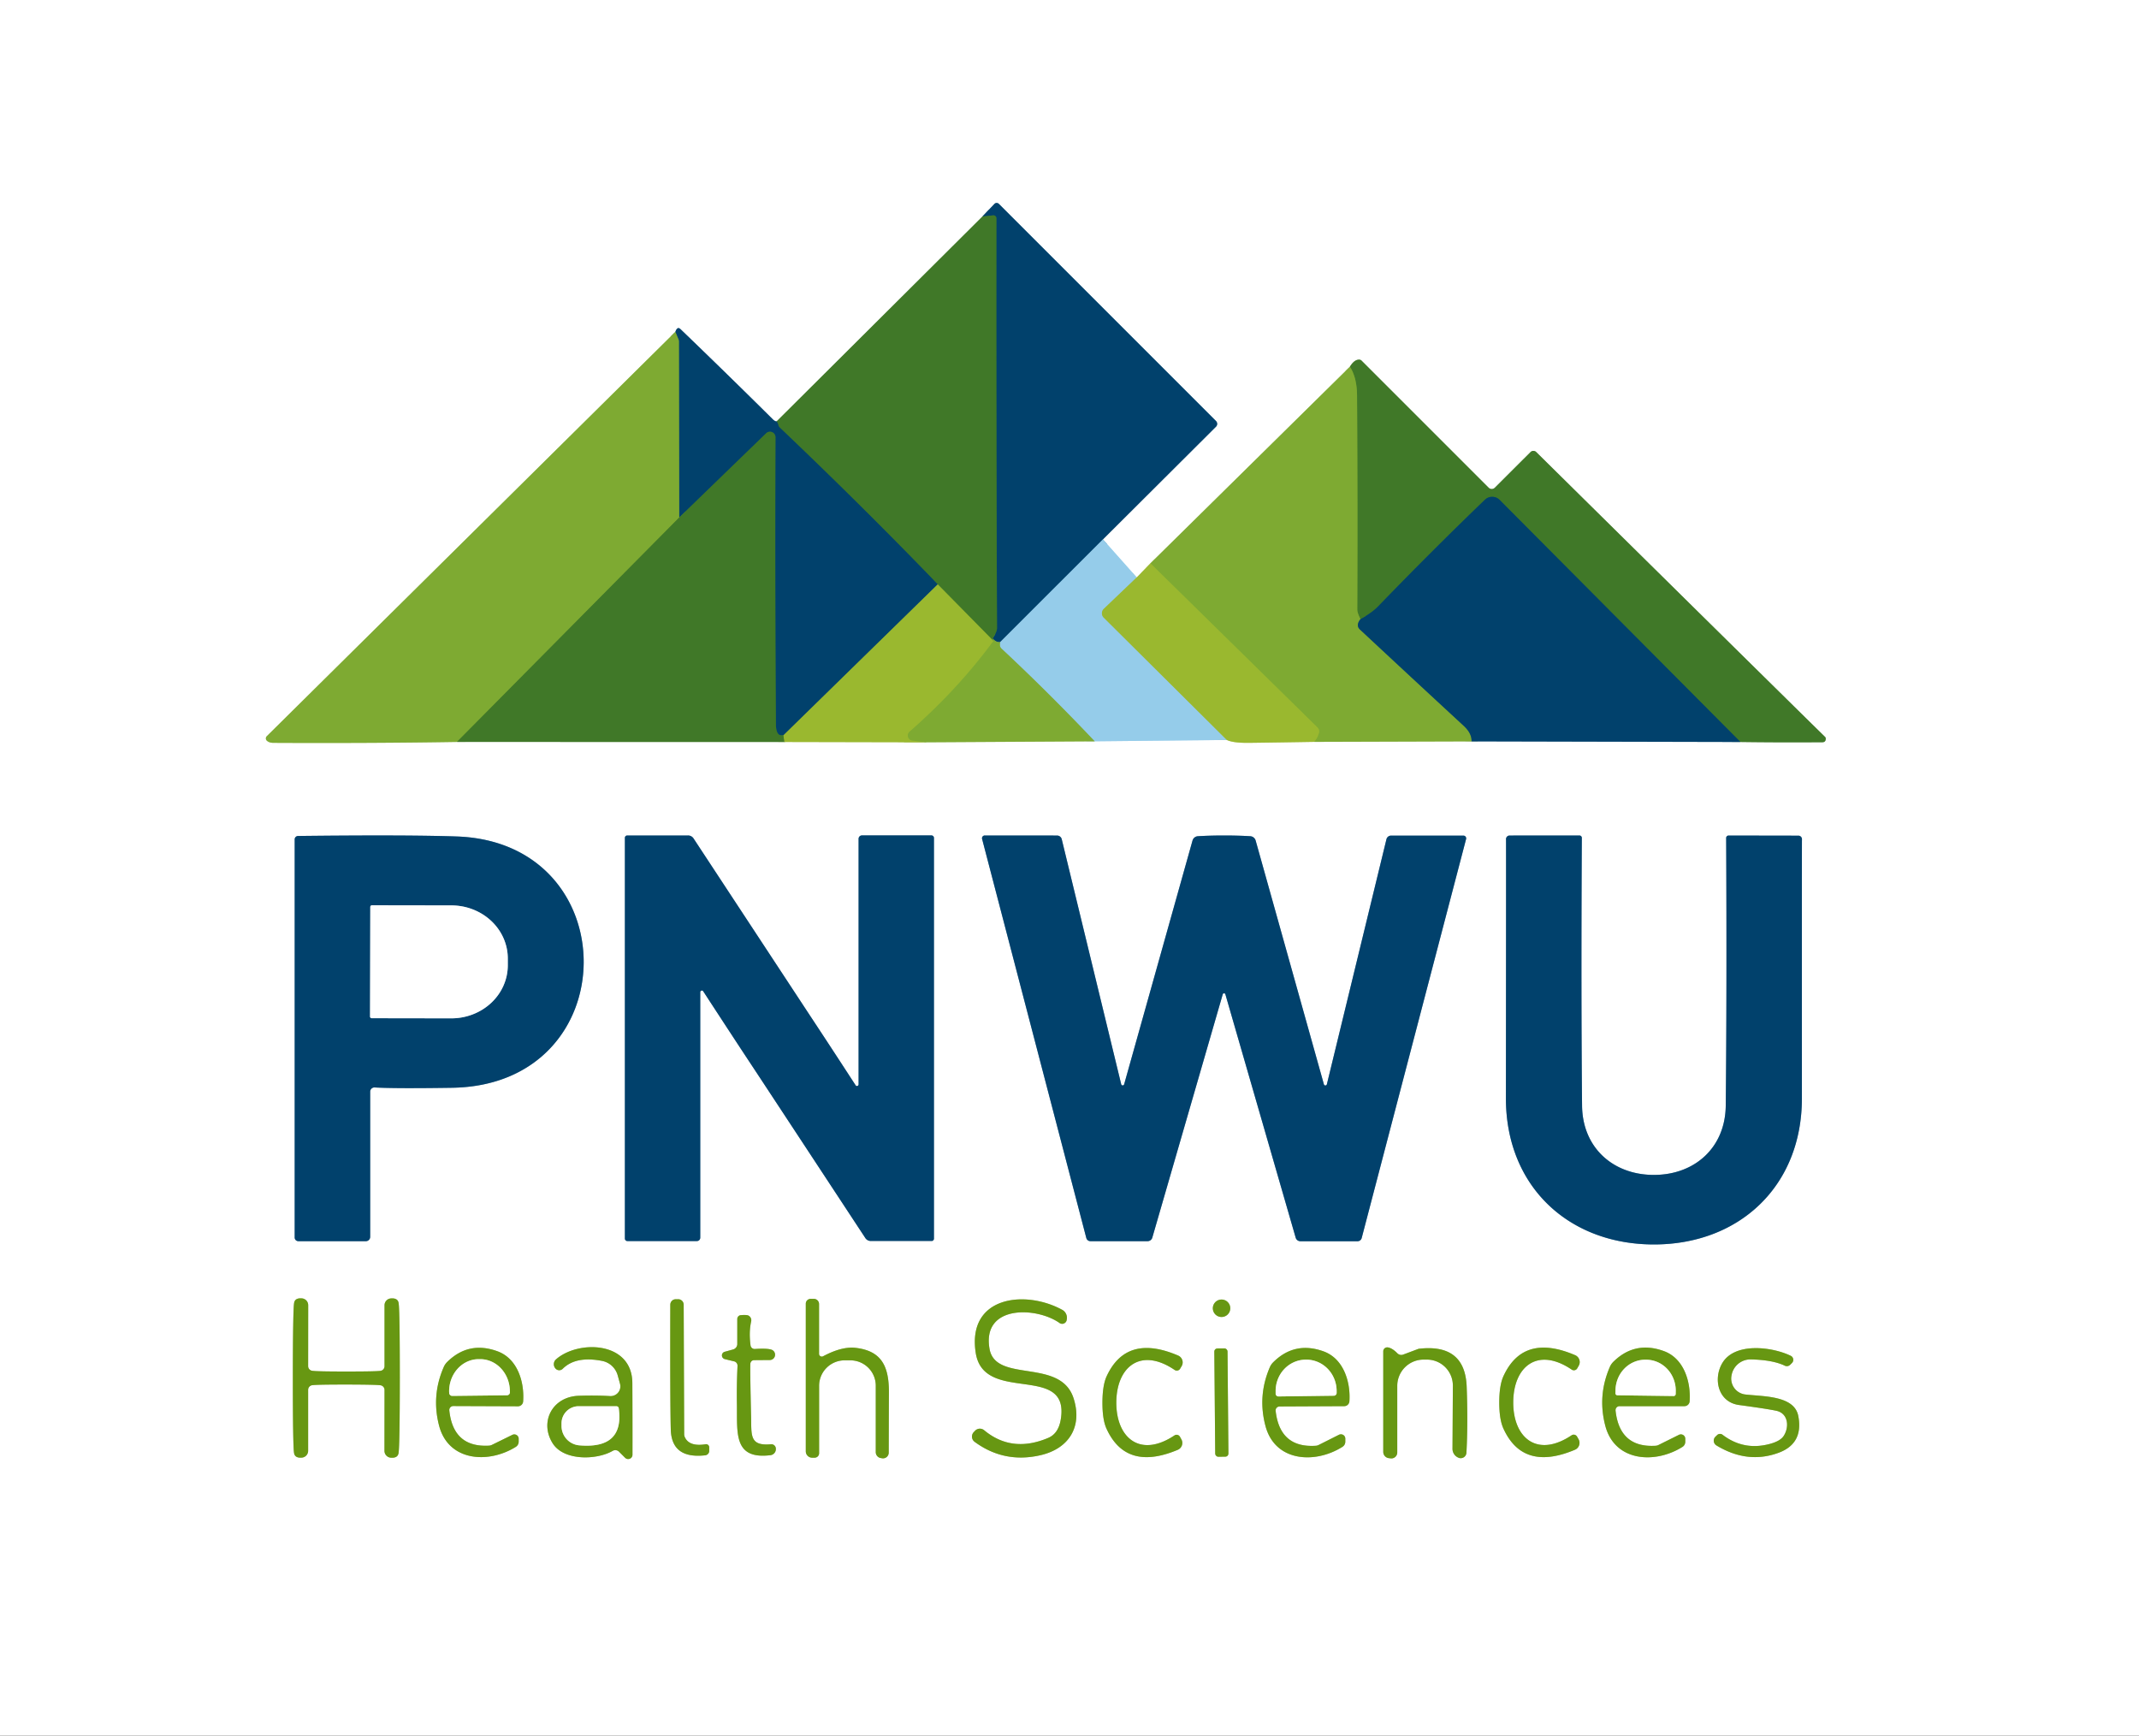 <?xml version="1.0" encoding="UTF-8" standalone="no"?>
<!DOCTYPE svg PUBLIC "-//W3C//DTD SVG 1.1//EN" "http://www.w3.org/Graphics/SVG/1.1/DTD/svg11.dtd">
<svg xmlns="http://www.w3.org/2000/svg" version="1.1" viewBox="0.00 0.00 350.00 284.00">
<rect x="0.00" y="0.00" width="350.00" height="284.00" fill="#333333" stroke="none"/>
<g stroke-width="2.00" fill="none" stroke-linecap="butt">
<path stroke="#a0bc94" vector-effect="non-scaling-stroke" d="
  M 160.76 35.42
  L 127.08 68.95"
/>
<path stroke="#80a0b6" vector-effect="non-scaling-stroke" d="
  M 127.08 68.95
  Q 126.80 68.96 126.42 68.58
  Q 118.94 61.16 111.35 53.86
  Q 110.83 53.36 110.51 54.30"
/>
<path stroke="#bfd599" vector-effect="non-scaling-stroke" d="
  M 110.51 54.30
  L 43.65 120.47
  A 0.51 0.51 0.0 0 0 43.69 121.22
  Q 44.08 121.55 44.75 121.55
  Q 60.70 121.63 74.77 121.40"
/>
<path stroke="#a0bc94" vector-effect="non-scaling-stroke" d="
  M 74.77 121.40
  L 128.46 121.41"
/>
<path stroke="#cddc97" vector-effect="non-scaling-stroke" d="
  M 128.46 121.41
  L 151.49 121.46"
/>
<path stroke="#bfd599" vector-effect="non-scaling-stroke" d="
  M 151.49 121.46
  L 179.12 121.30"
/>
<path stroke="#cae6f5" vector-effect="non-scaling-stroke" d="
  M 179.12 121.30
  L 200.75 121.08"
/>
<path stroke="#cddc97" vector-effect="non-scaling-stroke" d="
  M 200.75 121.08
  Q 201.79 121.59 204.50 121.55
  Q 209.78 121.48 215.03 121.39"
/>
<path stroke="#bfd599" vector-effect="non-scaling-stroke" d="
  M 215.03 121.39
  L 240.79 121.31"
/>
<path stroke="#80a0b6" vector-effect="non-scaling-stroke" d="
  M 240.79 121.31
  L 284.78 121.41"
/>
<path stroke="#a0bc94" vector-effect="non-scaling-stroke" d="
  M 284.78 121.41
  Q 291.11 121.50 298.20 121.45
  Q 298.70 121.45 298.74 120.95
  Q 298.76 120.71 298.65 120.60
  Q 291.63 113.72 251.37 73.97
  A 0.66 0.66 0.0 0 0 250.43 73.98
  L 244.59 79.81
  A 0.71 0.71 0.0 0 1 243.59 79.81
  L 222.79 59.01
  A 0.55 0.54 68.6 0 0 222.43 58.85
  Q 221.60 58.81 220.88 60.01"
/>
<path stroke="#bfd599" vector-effect="non-scaling-stroke" d="
  M 220.88 60.01
  L 188.24 92.18"
/>
<path stroke="#cddc97" vector-effect="non-scaling-stroke" d="
  M 188.24 92.18
  L 186.00 94.48"
/>
<path stroke="#cae6f5" vector-effect="non-scaling-stroke" d="
  M 186.00 94.48
  L 180.47 88.26"
/>
<path stroke="#80a0b6" vector-effect="non-scaling-stroke" d="
  M 180.47 88.26
  L 198.97 69.82
  A 0.66 0.65 45.3 0 0 198.97 68.89
  L 163.44 33.36
  A 0.51 0.51 0.0 0 0 162.71 33.37
  L 160.76 35.42"
/>
<path stroke="#4b87ab" vector-effect="non-scaling-stroke" d="
  M 180.47 88.26
  L 163.67 105.05"
/>
<path stroke="#40764f" vector-effect="non-scaling-stroke" d="
  M 163.67 105.05
  Q 163.08 105.22 162.41 104.46"
/>
<path stroke="#215d4a" vector-effect="non-scaling-stroke" d="
  M 162.41 104.46
  Q 163.15 103.39 163.14 102.75
  Q 163.00 69.24 163.04 35.73
  A 0.49 0.48 87.3 0 0 162.51 35.24
  L 160.76 35.42"
/>
<path stroke="#5f912d" vector-effect="non-scaling-stroke" d="
  M 162.41 104.46
  Q 162.48 104.67 162.56 104.88"
/>
<path stroke="#6d982c" vector-effect="non-scaling-stroke" d="
  M 162.56 104.88
  L 153.44 95.62"
/>
<path stroke="#215d4a" vector-effect="non-scaling-stroke" d="
  M 153.44 95.62
  Q 141.19 82.91 127.57 69.95
  Q 127.40 69.79 127.33 69.47
  Q 127.26 69.21 127.08 68.95"
/>
<path stroke="#98c28d" vector-effect="non-scaling-stroke" d="
  M 186.00 94.48
  L 180.62 99.62
  A 1.01 1.00 -44.6 0 0 180.60 101.06
  L 200.75 121.08"
/>
<path stroke="#8abb8e" vector-effect="non-scaling-stroke" d="
  M 179.12 121.30
  Q 171.62 113.37 163.87 106.13
  Q 163.48 105.77 163.67 105.05"
/>
<path stroke="#8cb131" vector-effect="non-scaling-stroke" d="
  M 162.56 104.88
  Q 156.70 112.85 148.83 119.73
  A 0.83 0.82 28.0 0 0 149.27 121.17
  L 151.49 121.46"
/>
<path stroke="#4e7d4e" vector-effect="non-scaling-stroke" d="
  M 153.44 95.62
  L 128.21 120.30"
/>
<path stroke="#215d4a" vector-effect="non-scaling-stroke" d="
  M 128.21 120.30
  Q 126.97 120.61 126.96 118.50
  Q 126.80 95.20 126.89 71.55
  A 0.90 0.90 0.0 0 0 125.36 70.90
  L 111.14 84.68"
/>
<path stroke="#40764f" vector-effect="non-scaling-stroke" d="
  M 111.14 84.68
  L 111.09 55.90
  A 1.04 0.96 35.6 0 0 111.01 55.51
  L 110.51 54.30"
/>
<path stroke="#6d982c" vector-effect="non-scaling-stroke" d="
  M 128.21 120.30
  Q 128.30 121.54 128.46 121.41"
/>
<path stroke="#5f912d" vector-effect="non-scaling-stroke" d="
  M 111.14 84.68
  L 74.77 121.40"
/>
<path stroke="#40764f" vector-effect="non-scaling-stroke" d="
  M 222.61 101.31
  Q 221.81 102.33 222.52 103.00
  Q 230.99 110.90 239.49 118.75
  Q 240.84 119.99 240.79 121.31"
/>
<path stroke="#8cb131" vector-effect="non-scaling-stroke" d="
  M 215.03 121.39
  Q 215.63 120.69 215.82 119.88
  A 0.90 0.88 29.4 0 0 215.57 119.03
  L 188.24 92.18"
/>
<path stroke="#215d4a" vector-effect="non-scaling-stroke" d="
  M 284.78 121.41
  L 245.38 81.80
  A 1.71 1.70 45.6 0 0 242.98 81.77
  Q 234.32 90.10 225.49 99.24
  Q 224.50 100.26 222.61 101.31"
/>
<path stroke="#5f912d" vector-effect="non-scaling-stroke" d="
  M 222.61 101.31
  Q 222.09 100.28 222.09 99.75
  Q 222.16 82.25 222.05 64.75
  Q 222.03 61.77 220.88 60.01"
/>
<path stroke="#80a0b6" vector-effect="non-scaling-stroke" d="
  M 61.30 177.94
  Q 64.68 178.13 73.98 177.99
  C 102.50 177.55 102.62 137.81 74.71 136.87
  Q 66.57 136.59 48.77 136.79
  A 0.56 0.55 -0.5 0 0 48.22 137.34
  L 48.22 202.50
  A 0.60 0.59 0.0 0 0 48.82 203.09
  L 59.87 203.09
  A 0.70 0.70 0.0 0 0 60.57 202.39
  L 60.57 178.63
  A 0.69 0.69 0.0 0 1 61.30 177.94"
/>
<path stroke="#80a0b6" vector-effect="non-scaling-stroke" d="
  M 122.41 173.42
  Q 123.61 175.22 141.59 202.57
  A 1.06 1.06 0.0 0 0 142.48 203.06
  L 152.44 203.06
  A 0.38 0.38 0.0 0 0 152.82 202.68
  L 152.82 137.11
  A 0.41 0.40 90.0 0 0 152.42 136.70
  L 141.03 136.70
  A 0.55 0.54 -90.0 0 0 140.49 137.25
  L 140.49 177.43
  A 0.27 0.26 -61.8 0 1 140.00 177.58
  Q 135.66 170.90 132.65 166.35
  Q 131.46 164.54 113.48 137.19
  A 1.06 1.06 0.0 0 0 112.59 136.71
  L 102.63 136.71
  A 0.38 0.38 0.0 0 0 102.25 137.09
  L 102.25 202.66
  A 0.41 0.40 90.0 0 0 102.65 203.07
  L 114.04 203.07
  A 0.55 0.54 90.0 0 0 114.58 202.52
  L 114.58 162.34
  A 0.27 0.26 -61.8 0 1 115.06 162.19
  Q 119.41 168.87 122.41 173.42"
/>
<path stroke="#80a0b6" vector-effect="non-scaling-stroke" d="
  M 200.29 162.53
  Q 200.34 162.53 200.39 162.56
  A 0.25 0.22 -87.1 0 1 200.51 162.71
  L 212.01 202.52
  A 0.80 0.79 -7.6 0 0 212.78 203.10
  L 222.14 203.10
  A 0.70 0.69 -82.3 0 0 222.81 202.58
  L 239.89 137.30
  A 0.45 0.45 0.0 0 0 239.45 136.73
  L 227.62 136.73
  A 0.79 0.78 -82.9 0 0 226.86 137.33
  L 217.11 177.43
  A 0.25 0.25 0.0 0 1 216.63 177.44
  L 205.46 137.54
  A 0.98 0.97 83.7 0 0 204.58 136.83
  Q 202.63 136.71 200.30 136.71
  Q 197.97 136.71 196.01 136.83
  A 0.98 0.97 -83.7 0 0 195.13 137.54
  L 183.94 177.43
  A 0.25 0.25 0.0 0 1 183.46 177.42
  L 173.73 137.32
  A 0.79 0.78 82.9 0 0 172.97 136.72
  L 161.14 136.71
  A 0.45 0.45 0.0 0 0 160.70 137.28
  L 177.75 202.57
  A 0.70 0.69 82.4 0 0 178.42 203.09
  L 187.78 203.09
  A 0.80 0.79 7.6 0 0 188.55 202.51
  L 200.07 162.71
  A 0.25 0.22 87.1 0 1 200.20 162.55
  Q 200.24 162.53 200.29 162.53"
/>
<path stroke="#80a0b6" vector-effect="non-scaling-stroke" d="
  M 270.62 203.63
  C 284.62 203.63 294.84 194.07 294.84 179.72
  Q 294.83 137.53 294.85 137.40
  A 0.59 0.58 -86.5 0 0 294.27 136.74
  L 282.84 136.72
  A 0.39 0.39 0.0 0 0 282.45 137.11
  Q 282.57 162.70 282.38 180.94
  C 282.30 187.77 277.32 192.25 270.62 192.25
  C 263.92 192.25 258.94 187.77 258.87 180.93
  Q 258.69 162.69 258.83 137.10
  A 0.39 0.39 0.0 0 0 258.44 136.71
  L 247.01 136.72
  A 0.59 0.58 86.6 0 0 246.43 137.38
  Q 246.45 137.51 246.41 179.70
  C 246.40 194.06 256.61 203.62 270.62 203.63"
/>
<path stroke="#b3cb89" vector-effect="non-scaling-stroke" d="
  M 47.92 225.48
  Q 47.92 236.45 48.11 237.72
  Q 48.23 238.60 49.37 238.51
  A 1.12 1.12 0.0 0 0 50.42 237.39
  L 50.42 227.42
  A 0.77 0.77 0.0 0 1 51.08 226.66
  Q 51.81 226.55 56.67 226.55
  Q 61.53 226.56 62.26 226.67
  A 0.77 0.77 0.0 0 1 62.92 227.43
  L 62.91 237.40
  A 1.12 1.12 0.0 0 0 63.96 238.52
  Q 65.10 238.61 65.22 237.73
  Q 65.41 236.45 65.42 225.49
  Q 65.42 214.52 65.23 213.25
  Q 65.11 212.37 63.97 212.46
  A 1.12 1.12 0.0 0 0 62.92 213.58
  L 62.92 223.55
  A 0.77 0.77 0.0 0 1 62.26 224.31
  Q 61.53 224.42 56.67 224.42
  Q 51.81 224.42 51.08 224.30
  A 0.77 0.77 0.0 0 1 50.42 223.55
  L 50.43 213.58
  A 1.12 1.12 0.0 0 0 49.38 212.45
  Q 48.24 212.36 48.12 213.24
  Q 47.93 214.52 47.92 225.48"
/>
<path stroke="#b3cb89" vector-effect="non-scaling-stroke" d="
  M 116.05 236.82
  A 0.51 0.51 0.0 0 0 115.46 236.32
  Q 112.79 236.75 112.06 235.17
  A 1.25 1.19 -58.7 0 1 111.95 234.66
  L 111.87 213.49
  A 0.90 0.90 0.0 0 0 110.97 212.59
  L 110.58 212.59
  A 0.90 0.90 0.0 0 0 109.68 213.48
  Q 109.64 229.53 109.76 233.93
  Q 109.90 238.75 115.40 238.13
  A 0.74 0.73 -3.5 0 0 116.05 237.40
  L 116.05 236.82"
/>
<path stroke="#b3cb89" vector-effect="non-scaling-stroke" d="
  M 134.02 221.52
  L 134.02 213.38
  A 0.85 0.85 0.0 0 0 133.17 212.53
  L 132.65 212.53
  A 0.80 0.79 0.0 0 0 131.85 213.32
  L 131.85 237.48
  A 1.04 1.04 0.0 0 0 132.89 238.52
  L 133.30 238.52
  A 0.73 0.73 0.0 0 0 134.03 237.79
  L 134.03 226.76
  A 4.18 4.17 -0.0 0 1 138.21 222.59
  L 139.14 222.59
  A 4.16 4.15 -0.0 0 1 143.30 226.74
  L 143.30 237.61
  A 0.98 0.96 -84.7 0 0 144.08 238.57
  L 144.36 238.62
  A 0.93 0.93 0.0 0 0 145.42 237.70
  Q 145.43 231.97 145.45 227.82
  C 145.46 223.53 144.23 221.01 139.93 220.54
  Q 137.72 220.31 134.69 221.92
  A 0.45 0.45 0.0 0 1 134.02 221.52"
/>
<path stroke="#b3cb89" vector-effect="non-scaling-stroke" d="
  M 174.54 215.99
  L 174.56 215.86
  A 1.48 1.48 0.0 0 0 173.80 214.32
  C 167.69 210.99 158.20 212.12 159.66 221.39
  C 161.00 229.85 175.12 222.93 173.57 232.27
  Q 173.19 234.57 171.52 235.28
  Q 165.58 237.80 161.04 234.03
  A 1.09 1.09 0.0 0 0 159.57 234.09
  L 159.35 234.32
  A 1.06 1.06 0.0 0 0 159.47 235.92
  Q 164.27 239.46 170.18 238.13
  C 174.94 237.06 177.15 233.42 175.67 228.81
  C 173.53 222.11 162.90 226.41 161.91 220.69
  C 160.66 213.45 169.63 213.83 173.37 216.48
  A 0.75 0.75 0.0 0 0 174.54 215.99"
/>
<path stroke="#b3cb89" vector-effect="non-scaling-stroke" d="
  M 201.31 214.07
  A 1.43 1.43 0.0 0 0 199.88 212.64
  A 1.43 1.43 0.0 0 0 198.45 214.07
  A 1.43 1.43 0.0 0 0 199.88 215.50
  A 1.43 1.43 0.0 0 0 201.31 214.07"
/>
<path stroke="#b3cb89" vector-effect="non-scaling-stroke" d="
  M 123.38 222.56
  L 125.96 222.54
  A 0.87 0.87 0.0 0 0 126.18 220.83
  Q 125.47 220.61 123.52 220.73
  A 0.67 0.67 0.0 0 1 122.81 220.15
  Q 122.52 217.98 122.91 216.23
  A 0.87 0.86 -68.4 0 0 122.51 215.29
  Q 122.21 215.11 121.21 215.20
  A 0.63 0.62 87.5 0 0 120.64 215.83
  L 120.64 219.92
  A 0.93 0.92 -7.9 0 1 119.96 220.81
  L 118.58 221.19
  A 0.62 0.62 0.0 0 0 118.60 222.39
  L 120.13 222.76
  A 0.74 0.72 -82.3 0 1 120.68 223.50
  Q 120.53 226.60 120.58 229.79
  C 120.65 234.48 120.00 238.85 126.07 238.11
  A 1.00 1.00 0.0 0 0 126.95 237.18
  L 126.95 237.10
  A 0.74 0.74 0.0 0 0 126.15 236.32
  C 122.62 236.65 122.97 234.83 122.90 231.82
  Q 122.72 224.18 122.78 223.15
  A 0.62 0.61 -89.0 0 1 123.38 222.56"
/>
<path stroke="#b3cb89" vector-effect="non-scaling-stroke" d="
  M 74.17 230.07
  L 84.75 230.11
  A 0.85 0.85 0.0 0 0 85.60 229.33
  C 85.83 226.19 84.72 222.36 81.46 221.13
  Q 76.73 219.37 73.20 222.83
  A 2.70 2.59 80.9 0 0 72.62 223.66
  Q 70.56 228.35 71.85 233.29
  C 73.38 239.13 79.91 239.55 84.40 236.75
  A 1.00 0.98 74.6 0 0 84.87 235.91
  L 84.87 235.42
  A 0.72 0.71 -13.1 0 0 83.84 234.78
  L 80.50 236.42
  A 1.26 1.17 -57.2 0 1 80.00 236.55
  Q 74.16 236.87 73.52 230.79
  A 0.65 0.65 0.0 0 1 74.17 230.07"
/>
<path stroke="#b3cb89" vector-effect="non-scaling-stroke" d="
  M 102.28 238.53
  A 0.71 0.70 22.7 0 0 103.49 238.04
  Q 103.50 232.02 103.47 226.31
  C 103.44 219.46 94.65 219.22 90.99 222.42
  A 1.06 1.05 -37.7 0 0 90.81 223.82
  L 90.84 223.86
  A 0.81 0.81 0.0 0 0 92.08 223.97
  Q 94.21 221.85 98.50 222.68
  A 3.33 3.30 87.4 0 1 101.07 225.04
  L 101.45 226.42
  A 1.59 1.59 0.0 0 1 99.83 228.44
  Q 97.54 228.30 94.70 228.39
  C 90.34 228.54 88.24 232.71 90.44 236.18
  C 92.28 239.08 97.67 238.91 100.26 237.40
  A 0.86 0.86 0.0 0 1 101.29 237.54
  L 102.28 238.53"
/>
<path stroke="#b3cb89" vector-effect="non-scaling-stroke" d="
  M 180.39 229.47
  Q 180.38 232.28 181.05 233.76
  Q 184.25 240.80 192.72 237.23
  A 1.22 1.21 -26.5 0 0 193.30 235.51
  L 193.07 235.09
  A 0.63 0.63 0.0 0 0 192.17 234.88
  C 186.57 238.61 182.64 235.30 182.66 229.48
  C 182.68 223.67 186.63 220.38 192.20 224.16
  A 0.63 0.63 0.0 0 0 193.10 223.96
  L 193.35 223.54
  A 1.22 1.21 26.9 0 0 192.78 221.81
  Q 184.33 218.18 181.08 225.19
  Q 180.40 226.67 180.39 229.47"
/>
<path stroke="#b3cb89" vector-effect="non-scaling-stroke" d="
  M 200.857 221.131
  A 0.50 0.50 0.0 0 0 200.353 220.635
  L 199.193 220.645
  A 0.50 0.50 0.0 0 0 198.697 221.15
  L 198.843 237.869
  A 0.50 0.50 0.0 0 0 199.347 238.365
  L 200.507 238.355
  A 0.50 0.50 0.0 0 0 201.003 237.85
  L 200.857 221.131"
/>
<path stroke="#b3cb89" vector-effect="non-scaling-stroke" d="
  M 209.37 230.14
  L 219.96 230.09
  A 0.85 0.85 0.0 0 0 220.80 229.30
  C 221.01 226.15 219.87 222.33 216.59 221.13
  Q 211.85 219.41 208.34 222.90
  A 2.70 2.59 80.5 0 0 207.77 223.74
  Q 205.75 228.45 207.08 233.38
  C 208.66 239.21 215.20 239.57 219.67 236.74
  A 1.00 0.99 74.1 0 0 220.13 235.89
  L 220.13 235.40
  A 0.72 0.71 -13.6 0 0 219.09 234.77
  L 215.77 236.44
  A 1.26 1.17 -57.7 0 1 215.27 236.57
  Q 209.42 236.94 208.73 230.86
  A 0.65 0.65 0.0 0 1 209.37 230.14"
/>
<path stroke="#b3cb89" vector-effect="non-scaling-stroke" d="
  M 227.05 220.47
  A 0.65 0.64 2.8 0 0 226.34 221.11
  L 226.34 237.57
  A 1.03 1.03 0.0 0 0 227.22 238.59
  L 227.53 238.63
  A 0.97 0.96 -85.9 0 0 228.63 237.67
  L 228.63 226.77
  A 4.30 4.30 0.0 0 1 232.93 222.47
  L 233.49 222.47
  A 4.25 4.24 -89.9 0 1 237.73 226.74
  L 237.67 237.06
  A 1.57 1.56 9.9 0 0 238.72 238.55
  L 238.74 238.56
  A 0.94 0.94 0.0 0 0 239.95 237.71
  Q 240.21 232.84 239.99 226.92
  Q 239.73 219.85 232.23 220.69
  A 0.94 0.76 -51.3 0 0 232.05 220.73
  L 229.60 221.65
  A 0.90 0.90 0.0 0 1 228.65 221.44
  Q 227.77 220.55 227.05 220.47"
/>
<path stroke="#b3cb89" vector-effect="non-scaling-stroke" d="
  M 245.32 229.45
  Q 245.32 232.26 246.00 233.75
  Q 249.21 240.81 257.71 237.22
  A 1.22 1.22 0.0 0 0 258.29 235.49
  L 258.05 235.07
  A 0.63 0.63 0.0 0 0 257.15 234.86
  C 251.53 238.61 247.59 235.29 247.61 229.46
  C 247.62 223.62 251.58 220.32 257.18 224.11
  A 0.63 0.63 0.0 0 0 258.08 223.90
  L 258.32 223.48
  A 1.22 1.22 0.0 0 0 257.75 221.75
  Q 249.27 218.11 246.02 225.15
  Q 245.33 226.64 245.32 229.45"
/>
<path stroke="#b3cb89" vector-effect="non-scaling-stroke" d="
  M 265.00 230.09
  L 275.62 230.09
  A 0.85 0.85 0.0 0 0 276.47 229.30
  C 276.69 226.15 275.57 222.31 272.29 221.09
  Q 267.54 219.34 264.00 222.82
  A 2.71 2.60 80.7 0 0 263.42 223.66
  Q 261.37 228.37 262.68 233.33
  C 264.24 239.18 270.80 239.58 275.29 236.76
  A 1.00 0.99 74.4 0 0 275.76 235.91
  L 275.76 235.42
  A 0.72 0.72 0.0 0 0 274.72 234.78
  L 271.38 236.44
  A 1.27 1.17 -57.4 0 1 270.88 236.57
  Q 265.01 236.91 264.35 230.81
  A 0.66 0.65 87.2 0 1 265.00 230.09"
/>
<path stroke="#b3cb89" vector-effect="non-scaling-stroke" d="
  M 280.68 235.10
  A 0.91 0.90 38.2 0 0 280.85 236.51
  Q 285.91 239.58 290.99 237.73
  Q 295.12 236.23 294.25 231.70
  C 293.61 228.35 288.59 228.52 285.60 228.18
  A 2.62 2.61 -81.5 0 1 283.32 225.09
  L 283.34 224.99
  A 3.14 3.13 -83.9 0 1 286.49 222.44
  Q 290.08 222.52 292.05 223.47
  A 0.77 0.77 0.0 0 0 292.92 223.32
  L 293.22 223.02
  A 0.73 0.73 0.0 0 0 293.02 221.85
  C 290.02 220.38 283.76 219.55 281.76 223.14
  C 280.31 225.73 281.16 229.44 284.56 229.90
  Q 289.13 230.52 290.64 230.84
  C 292.67 231.27 292.79 233.58 291.84 234.99
  Q 291.27 235.82 289.58 236.27
  Q 285.32 237.41 281.86 234.77
  A 0.68 0.68 0.0 0 0 280.96 234.83
  L 280.68 235.10"
/>
<path stroke="#80a0b6" vector-effect="non-scaling-stroke" d="
  M 60.59 148.40
  L 60.55 166.34
  A 0.27 0.27 0.0 0 0 60.82 166.61
  L 73.83 166.63
  A 9.24 8.68 0.1 0 0 83.09 157.97
  L 83.09 156.85
  A 9.24 8.68 0.1 0 0 73.87 148.15
  L 60.86 148.13
  A 0.27 0.27 0.0 0 0 60.59 148.40"
/>
<path stroke="#b3cb89" vector-effect="non-scaling-stroke" d="
  M 74.00 228.41
  L 82.94 228.31
  A 0.50 0.50 0.0 0 0 83.44 227.81
  L 83.43 227.62
  A 5.27 4.84 89.4 0 0 78.54 222.40
  L 78.28 222.40
  A 5.27 4.84 89.4 0 0 73.49 227.72
  L 73.50 227.91
  A 0.50 0.50 0.0 0 0 74.00 228.41"
/>
<path stroke="#b3cb89" vector-effect="non-scaling-stroke" d="
  M 100.86 230.10
  L 94.68 230.10
  A 2.80 2.80 0.0 0 0 91.88 232.90
  L 91.88 233.33
  A 3.18 3.18 0.0 0 0 94.78 236.50
  Q 102.18 237.14 101.24 230.42
  A 0.39 0.37 -3.4 0 0 100.86 230.10"
/>
<path stroke="#b3cb89" vector-effect="non-scaling-stroke" d="
  M 209.20 228.50
  L 218.26 228.38
  A 0.46 0.46 0.0 0 0 218.71 227.92
  L 218.71 227.55
  A 5.13 4.95 89.3 0 0 213.69 222.48
  L 213.61 222.48
  A 5.13 4.95 89.3 0 0 208.73 227.67
  L 208.73 228.04
  A 0.46 0.46 0.0 0 0 209.20 228.50"
/>
<path stroke="#b3cb89" vector-effect="non-scaling-stroke" d="
  M 264.66 228.31
  L 273.86 228.43
  A 0.33 0.33 0.0 0 0 274.19 228.11
  L 274.20 227.63
  A 5.07 4.85 -89.2 0 0 269.42 222.49
  L 269.26 222.49
  A 5.07 4.85 -89.2 0 0 264.34 227.49
  L 264.33 227.97
  A 0.33 0.33 0.0 0 0 264.66 228.31"
/>
</g>
<path fill="#ffffff" d="
  M 350.00 0.00
  L 350.00 284.00
  L 0.00 284.00
  L 0.00 0.00
  L 350.00 0.00
  Z
  M 160.76 35.42
  L 127.08 68.95
  Q 126.80 68.96 126.42 68.58
  Q 118.94 61.16 111.35 53.86
  Q 110.83 53.36 110.51 54.30
  L 43.65 120.47
  A 0.51 0.51 0.0 0 0 43.69 121.22
  Q 44.08 121.55 44.75 121.55
  Q 60.70 121.63 74.77 121.40
  L 128.46 121.41
  L 151.49 121.46
  L 179.12 121.30
  L 200.75 121.08
  Q 201.79 121.59 204.50 121.55
  Q 209.78 121.48 215.03 121.39
  L 240.79 121.31
  L 284.78 121.41
  Q 291.11 121.50 298.20 121.45
  Q 298.70 121.45 298.74 120.95
  Q 298.76 120.71 298.65 120.60
  Q 291.63 113.72 251.37 73.97
  A 0.66 0.66 0.0 0 0 250.43 73.98
  L 244.59 79.81
  A 0.71 0.71 0.0 0 1 243.59 79.81
  L 222.79 59.01
  A 0.55 0.54 68.6 0 0 222.43 58.85
  Q 221.60 58.81 220.88 60.01
  L 188.24 92.18
  L 186.00 94.48
  L 180.47 88.26
  L 198.97 69.82
  A 0.66 0.65 45.3 0 0 198.97 68.89
  L 163.44 33.36
  A 0.51 0.51 0.0 0 0 162.71 33.37
  L 160.76 35.42
  Z
  M 61.30 177.94
  Q 64.68 178.13 73.98 177.99
  C 102.50 177.55 102.62 137.81 74.71 136.87
  Q 66.57 136.59 48.77 136.79
  A 0.56 0.55 -0.5 0 0 48.22 137.34
  L 48.22 202.50
  A 0.60 0.59 0.0 0 0 48.82 203.09
  L 59.87 203.09
  A 0.70 0.70 0.0 0 0 60.57 202.39
  L 60.57 178.63
  A 0.69 0.69 0.0 0 1 61.30 177.94
  Z
  M 122.41 173.42
  Q 123.61 175.22 141.59 202.57
  A 1.06 1.06 0.0 0 0 142.48 203.06
  L 152.44 203.06
  A 0.38 0.38 0.0 0 0 152.82 202.68
  L 152.82 137.11
  A 0.41 0.40 90.0 0 0 152.42 136.70
  L 141.03 136.70
  A 0.55 0.54 -90.0 0 0 140.49 137.25
  L 140.49 177.43
  A 0.27 0.26 -61.8 0 1 140.00 177.58
  Q 135.66 170.90 132.65 166.35
  Q 131.46 164.54 113.48 137.19
  A 1.06 1.06 0.0 0 0 112.59 136.71
  L 102.63 136.71
  A 0.38 0.38 0.0 0 0 102.25 137.09
  L 102.25 202.66
  A 0.41 0.40 90.0 0 0 102.65 203.07
  L 114.04 203.07
  A 0.55 0.54 90.0 0 0 114.58 202.52
  L 114.58 162.34
  A 0.27 0.26 -61.8 0 1 115.06 162.19
  Q 119.41 168.87 122.41 173.42
  Z
  M 200.29 162.53
  Q 200.34 162.53 200.39 162.56
  A 0.25 0.22 -87.1 0 1 200.51 162.71
  L 212.01 202.52
  A 0.80 0.79 -7.6 0 0 212.78 203.10
  L 222.14 203.10
  A 0.70 0.69 -82.3 0 0 222.81 202.58
  L 239.89 137.30
  A 0.45 0.45 0.0 0 0 239.45 136.73
  L 227.62 136.73
  A 0.79 0.78 -82.9 0 0 226.86 137.33
  L 217.11 177.43
  A 0.25 0.25 0.0 0 1 216.63 177.44
  L 205.46 137.54
  A 0.98 0.97 83.7 0 0 204.58 136.83
  Q 202.63 136.71 200.30 136.71
  Q 197.97 136.71 196.01 136.83
  A 0.98 0.97 -83.7 0 0 195.13 137.54
  L 183.94 177.43
  A 0.25 0.25 0.0 0 1 183.46 177.42
  L 173.73 137.32
  A 0.79 0.78 82.9 0 0 172.97 136.72
  L 161.14 136.71
  A 0.45 0.45 0.0 0 0 160.70 137.28
  L 177.75 202.57
  A 0.70 0.69 82.4 0 0 178.42 203.09
  L 187.78 203.09
  A 0.80 0.79 7.6 0 0 188.55 202.51
  L 200.07 162.71
  A 0.25 0.22 87.1 0 1 200.20 162.55
  Q 200.24 162.53 200.29 162.53
  Z
  M 270.62 203.63
  C 284.62 203.63 294.84 194.07 294.84 179.72
  Q 294.83 137.53 294.85 137.40
  A 0.59 0.58 -86.5 0 0 294.27 136.74
  L 282.84 136.72
  A 0.39 0.39 0.0 0 0 282.45 137.11
  Q 282.57 162.70 282.38 180.94
  C 282.30 187.77 277.32 192.25 270.62 192.25
  C 263.92 192.25 258.94 187.77 258.87 180.93
  Q 258.69 162.69 258.83 137.10
  A 0.39 0.39 0.0 0 0 258.44 136.71
  L 247.01 136.72
  A 0.59 0.58 86.6 0 0 246.43 137.38
  Q 246.45 137.51 246.41 179.70
  C 246.40 194.06 256.61 203.62 270.62 203.63
  Z
  M 47.92 225.48
  Q 47.92 236.45 48.11 237.72
  Q 48.23 238.60 49.37 238.51
  A 1.12 1.12 0.0 0 0 50.42 237.39
  L 50.42 227.42
  A 0.77 0.77 0.0 0 1 51.08 226.66
  Q 51.81 226.55 56.67 226.55
  Q 61.53 226.56 62.26 226.67
  A 0.77 0.77 0.0 0 1 62.92 227.43
  L 62.91 237.40
  A 1.12 1.12 0.0 0 0 63.96 238.52
  Q 65.10 238.61 65.22 237.73
  Q 65.41 236.45 65.42 225.49
  Q 65.42 214.52 65.23 213.25
  Q 65.11 212.37 63.97 212.46
  A 1.12 1.12 0.0 0 0 62.92 213.58
  L 62.92 223.55
  A 0.77 0.77 0.0 0 1 62.26 224.31
  Q 61.53 224.42 56.67 224.42
  Q 51.81 224.42 51.08 224.30
  A 0.77 0.77 0.0 0 1 50.42 223.55
  L 50.43 213.58
  A 1.12 1.12 0.0 0 0 49.38 212.45
  Q 48.24 212.36 48.12 213.24
  Q 47.93 214.52 47.92 225.48
  Z
  M 116.05 236.82
  A 0.51 0.51 0.0 0 0 115.46 236.32
  Q 112.79 236.75 112.06 235.17
  A 1.25 1.19 -58.7 0 1 111.95 234.66
  L 111.87 213.49
  A 0.90 0.90 0.0 0 0 110.97 212.59
  L 110.58 212.59
  A 0.90 0.90 0.0 0 0 109.68 213.48
  Q 109.64 229.53 109.76 233.93
  Q 109.90 238.75 115.40 238.13
  A 0.74 0.73 -3.5 0 0 116.05 237.40
  L 116.05 236.82
  Z
  M 134.02 221.52
  L 134.02 213.38
  A 0.85 0.85 0.0 0 0 133.17 212.53
  L 132.65 212.53
  A 0.80 0.79 0.0 0 0 131.85 213.32
  L 131.85 237.48
  A 1.04 1.04 0.0 0 0 132.89 238.52
  L 133.30 238.52
  A 0.73 0.73 0.0 0 0 134.03 237.79
  L 134.03 226.76
  A 4.18 4.17 -0.0 0 1 138.21 222.59
  L 139.14 222.59
  A 4.16 4.15 -0.0 0 1 143.30 226.74
  L 143.30 237.61
  A 0.98 0.96 -84.7 0 0 144.08 238.57
  L 144.36 238.62
  A 0.93 0.93 0.0 0 0 145.42 237.70
  Q 145.43 231.97 145.45 227.82
  C 145.46 223.53 144.23 221.01 139.93 220.54
  Q 137.72 220.31 134.69 221.92
  A 0.45 0.45 0.0 0 1 134.02 221.52
  Z
  M 174.54 215.99
  L 174.56 215.86
  A 1.48 1.48 0.0 0 0 173.80 214.32
  C 167.69 210.99 158.20 212.12 159.66 221.39
  C 161.00 229.85 175.12 222.93 173.57 232.27
  Q 173.19 234.57 171.52 235.28
  Q 165.58 237.80 161.04 234.03
  A 1.09 1.09 0.0 0 0 159.57 234.09
  L 159.35 234.32
  A 1.06 1.06 0.0 0 0 159.47 235.92
  Q 164.27 239.46 170.18 238.13
  C 174.94 237.06 177.15 233.42 175.67 228.81
  C 173.53 222.11 162.90 226.41 161.91 220.69
  C 160.66 213.45 169.63 213.83 173.37 216.48
  A 0.75 0.75 0.0 0 0 174.54 215.99
  Z
  M 201.31 214.07
  A 1.43 1.43 0.0 0 0 199.88 212.64
  A 1.43 1.43 0.0 0 0 198.45 214.07
  A 1.43 1.43 0.0 0 0 199.88 215.50
  A 1.43 1.43 0.0 0 0 201.31 214.07
  Z
  M 123.38 222.56
  L 125.96 222.54
  A 0.87 0.87 0.0 0 0 126.18 220.83
  Q 125.47 220.61 123.52 220.73
  A 0.67 0.67 0.0 0 1 122.81 220.15
  Q 122.52 217.98 122.91 216.23
  A 0.87 0.86 -68.4 0 0 122.51 215.29
  Q 122.21 215.11 121.21 215.20
  A 0.63 0.62 87.5 0 0 120.64 215.83
  L 120.64 219.92
  A 0.93 0.92 -7.9 0 1 119.96 220.81
  L 118.58 221.19
  A 0.62 0.62 0.0 0 0 118.60 222.39
  L 120.13 222.76
  A 0.74 0.72 -82.3 0 1 120.68 223.50
  Q 120.53 226.60 120.58 229.79
  C 120.65 234.48 120.00 238.85 126.07 238.11
  A 1.00 1.00 0.0 0 0 126.95 237.18
  L 126.95 237.10
  A 0.74 0.74 0.0 0 0 126.15 236.32
  C 122.62 236.65 122.97 234.83 122.90 231.82
  Q 122.72 224.18 122.78 223.15
  A 0.62 0.61 -89.0 0 1 123.38 222.56
  Z
  M 74.17 230.07
  L 84.75 230.11
  A 0.85 0.85 0.0 0 0 85.60 229.33
  C 85.83 226.19 84.72 222.36 81.46 221.13
  Q 76.73 219.37 73.20 222.83
  A 2.70 2.59 80.9 0 0 72.62 223.66
  Q 70.56 228.35 71.85 233.29
  C 73.38 239.13 79.91 239.55 84.40 236.75
  A 1.00 0.98 74.6 0 0 84.87 235.91
  L 84.87 235.42
  A 0.72 0.71 -13.1 0 0 83.84 234.78
  L 80.50 236.42
  A 1.26 1.17 -57.2 0 1 80.00 236.55
  Q 74.16 236.87 73.52 230.79
  A 0.65 0.65 0.0 0 1 74.17 230.07
  Z
  M 102.28 238.53
  A 0.71 0.70 22.7 0 0 103.49 238.04
  Q 103.50 232.02 103.47 226.31
  C 103.44 219.46 94.65 219.22 90.99 222.42
  A 1.06 1.05 -37.7 0 0 90.81 223.82
  L 90.84 223.86
  A 0.81 0.81 0.0 0 0 92.08 223.97
  Q 94.21 221.85 98.50 222.68
  A 3.33 3.30 87.4 0 1 101.07 225.04
  L 101.45 226.42
  A 1.59 1.59 0.0 0 1 99.83 228.44
  Q 97.54 228.30 94.70 228.39
  C 90.34 228.54 88.24 232.71 90.44 236.18
  C 92.28 239.08 97.67 238.91 100.26 237.40
  A 0.86 0.86 0.0 0 1 101.29 237.54
  L 102.28 238.53
  Z
  M 180.39 229.47
  Q 180.38 232.28 181.05 233.76
  Q 184.25 240.80 192.72 237.23
  A 1.22 1.21 -26.5 0 0 193.30 235.51
  L 193.07 235.09
  A 0.63 0.63 0.0 0 0 192.17 234.88
  C 186.57 238.61 182.64 235.30 182.66 229.48
  C 182.68 223.67 186.63 220.38 192.20 224.16
  A 0.63 0.63 0.0 0 0 193.10 223.96
  L 193.35 223.54
  A 1.22 1.21 26.9 0 0 192.78 221.81
  Q 184.33 218.18 181.08 225.19
  Q 180.40 226.67 180.39 229.47
  Z
  M 200.857 221.131
  A 0.50 0.50 0.0 0 0 200.353 220.635
  L 199.193 220.645
  A 0.50 0.50 0.0 0 0 198.697 221.15
  L 198.843 237.869
  A 0.50 0.50 0.0 0 0 199.347 238.365
  L 200.507 238.355
  A 0.50 0.50 0.0 0 0 201.003 237.85
  L 200.857 221.131
  Z
  M 209.37 230.14
  L 219.96 230.09
  A 0.85 0.85 0.0 0 0 220.80 229.30
  C 221.01 226.15 219.87 222.33 216.59 221.13
  Q 211.85 219.41 208.34 222.90
  A 2.70 2.59 80.5 0 0 207.77 223.74
  Q 205.75 228.45 207.08 233.38
  C 208.66 239.21 215.20 239.57 219.67 236.74
  A 1.00 0.99 74.1 0 0 220.13 235.89
  L 220.13 235.40
  A 0.72 0.71 -13.6 0 0 219.09 234.77
  L 215.77 236.44
  A 1.26 1.17 -57.7 0 1 215.27 236.57
  Q 209.42 236.94 208.73 230.86
  A 0.65 0.65 0.0 0 1 209.37 230.14
  Z
  M 227.05 220.47
  A 0.65 0.64 2.8 0 0 226.34 221.11
  L 226.34 237.57
  A 1.03 1.03 0.0 0 0 227.22 238.59
  L 227.53 238.63
  A 0.97 0.96 -85.9 0 0 228.63 237.67
  L 228.63 226.77
  A 4.30 4.30 0.0 0 1 232.93 222.47
  L 233.49 222.47
  A 4.25 4.24 -89.9 0 1 237.73 226.74
  L 237.67 237.06
  A 1.57 1.56 9.9 0 0 238.72 238.55
  L 238.74 238.56
  A 0.94 0.94 0.0 0 0 239.95 237.71
  Q 240.21 232.84 239.99 226.92
  Q 239.73 219.85 232.23 220.69
  A 0.94 0.76 -51.3 0 0 232.05 220.73
  L 229.60 221.65
  A 0.90 0.90 0.0 0 1 228.65 221.44
  Q 227.77 220.55 227.05 220.47
  Z
  M 245.32 229.45
  Q 245.32 232.26 246.00 233.75
  Q 249.21 240.81 257.71 237.22
  A 1.22 1.22 0.0 0 0 258.29 235.49
  L 258.05 235.07
  A 0.63 0.63 0.0 0 0 257.15 234.86
  C 251.53 238.61 247.59 235.29 247.61 229.46
  C 247.62 223.62 251.58 220.32 257.18 224.11
  A 0.63 0.63 0.0 0 0 258.08 223.90
  L 258.32 223.48
  A 1.22 1.22 0.0 0 0 257.75 221.75
  Q 249.27 218.11 246.02 225.15
  Q 245.33 226.64 245.32 229.45
  Z
  M 265.00 230.09
  L 275.62 230.09
  A 0.85 0.85 0.0 0 0 276.47 229.30
  C 276.69 226.15 275.57 222.31 272.29 221.09
  Q 267.54 219.34 264.00 222.82
  A 2.71 2.60 80.7 0 0 263.42 223.66
  Q 261.37 228.37 262.68 233.33
  C 264.24 239.18 270.80 239.58 275.29 236.76
  A 1.00 0.99 74.4 0 0 275.76 235.91
  L 275.76 235.42
  A 0.72 0.72 0.0 0 0 274.72 234.78
  L 271.38 236.44
  A 1.27 1.17 -57.4 0 1 270.88 236.57
  Q 265.01 236.91 264.35 230.81
  A 0.66 0.65 87.2 0 1 265.00 230.09
  Z
  M 280.68 235.10
  A 0.91 0.90 38.2 0 0 280.85 236.51
  Q 285.91 239.58 290.99 237.73
  Q 295.12 236.23 294.25 231.70
  C 293.61 228.35 288.59 228.52 285.60 228.18
  A 2.62 2.61 -81.5 0 1 283.32 225.09
  L 283.34 224.99
  A 3.14 3.13 -83.9 0 1 286.49 222.44
  Q 290.08 222.52 292.05 223.47
  A 0.77 0.77 0.0 0 0 292.92 223.32
  L 293.22 223.02
  A 0.73 0.73 0.0 0 0 293.02 221.85
  C 290.02 220.38 283.76 219.55 281.76 223.14
  C 280.31 225.73 281.16 229.44 284.56 229.90
  Q 289.13 230.52 290.64 230.84
  C 292.67 231.27 292.79 233.58 291.84 234.99
  Q 291.27 235.82 289.58 236.27
  Q 285.32 237.41 281.86 234.77
  A 0.68 0.68 0.0 0 0 280.96 234.83
  L 280.68 235.10
  Z"
/>
<path fill="#01416c" d="
  M 180.47 88.26
  L 163.67 105.05
  Q 163.08 105.22 162.41 104.46
  Q 163.15 103.39 163.14 102.75
  Q 163.00 69.24 163.04 35.73
  A 0.49 0.48 87.3 0 0 162.51 35.24
  L 160.76 35.42
  L 162.71 33.37
  A 0.51 0.51 0.0 0 1 163.44 33.36
  L 198.97 68.89
  A 0.66 0.65 45.3 0 1 198.97 69.82
  L 180.47 88.26
  Z"
/>
<path fill="#407828" d="
  M 162.41 104.46
  Q 162.48 104.67 162.56 104.88
  L 153.44 95.62
  Q 141.19 82.91 127.57 69.95
  Q 127.40 69.79 127.33 69.47
  Q 127.26 69.21 127.08 68.95
  L 160.76 35.42
  L 162.51 35.24
  A 0.49 0.48 87.3 0 1 163.04 35.73
  Q 163.00 69.24 163.14 102.75
  Q 163.15 103.39 162.41 104.46
  Z"
/>
<path fill="#01416c" d="
  M 127.08 68.95
  Q 127.26 69.21 127.33 69.47
  Q 127.40 69.79 127.57 69.95
  Q 141.19 82.91 153.44 95.62
  L 128.21 120.30
  Q 126.97 120.61 126.96 118.50
  Q 126.80 95.20 126.89 71.55
  A 0.90 0.90 0.0 0 0 125.36 70.90
  L 111.14 84.68
  L 111.09 55.90
  A 1.04 0.96 35.6 0 0 111.01 55.51
  L 110.51 54.30
  Q 110.83 53.36 111.35 53.86
  Q 118.94 61.16 126.42 68.58
  Q 126.80 68.96 127.08 68.95
  Z"
/>
<path fill="#7eaa32" d="
  M 110.51 54.30
  L 111.01 55.51
  A 1.04 0.96 35.6 0 1 111.09 55.90
  L 111.14 84.68
  L 74.77 121.40
  Q 60.70 121.63 44.75 121.55
  Q 44.08 121.55 43.69 121.22
  A 0.51 0.51 0.0 0 1 43.65 120.47
  L 110.51 54.30
  Z"
/>
<path fill="#407828" d="
  M 284.78 121.41
  L 245.38 81.80
  A 1.71 1.70 45.6 0 0 242.98 81.77
  Q 234.32 90.10 225.49 99.24
  Q 224.50 100.26 222.61 101.31
  Q 222.09 100.28 222.09 99.75
  Q 222.16 82.25 222.05 64.75
  Q 222.03 61.77 220.88 60.01
  Q 221.60 58.81 222.43 58.85
  A 0.55 0.54 68.6 0 1 222.79 59.01
  L 243.59 79.81
  A 0.71 0.71 0.0 0 0 244.59 79.81
  L 250.43 73.98
  A 0.66 0.66 0.0 0 1 251.37 73.97
  Q 291.63 113.72 298.65 120.60
  Q 298.76 120.71 298.74 120.95
  Q 298.70 121.45 298.20 121.45
  Q 291.11 121.50 284.78 121.41
  Z"
/>
<path fill="#7eaa32" d="
  M 220.88 60.01
  Q 222.03 61.77 222.05 64.75
  Q 222.16 82.25 222.09 99.75
  Q 222.09 100.28 222.61 101.31
  Q 221.81 102.33 222.52 103.00
  Q 230.99 110.90 239.49 118.75
  Q 240.84 119.99 240.79 121.31
  L 215.03 121.39
  Q 215.63 120.69 215.82 119.88
  A 0.90 0.88 29.4 0 0 215.57 119.03
  L 188.24 92.18
  L 220.88 60.01
  Z"
/>
<path fill="#407828" d="
  M 128.21 120.30
  Q 128.30 121.54 128.46 121.41
  L 74.77 121.40
  L 111.14 84.68
  L 125.36 70.90
  A 0.90 0.90 0.0 0 1 126.89 71.55
  Q 126.80 95.20 126.96 118.50
  Q 126.97 120.61 128.21 120.30
  Z"
/>
<path fill="#01416c" d="
  M 284.78 121.41
  L 240.79 121.31
  Q 240.84 119.99 239.49 118.75
  Q 230.99 110.90 222.52 103.00
  Q 221.81 102.33 222.61 101.31
  Q 224.50 100.26 225.49 99.24
  Q 234.32 90.10 242.98 81.77
  A 1.71 1.70 45.6 0 1 245.38 81.80
  L 284.78 121.41
  Z"
/>
<path fill="#95ccea" d="
  M 180.47 88.26
  L 186.00 94.48
  L 180.62 99.62
  A 1.01 1.00 -44.6 0 0 180.60 101.06
  L 200.75 121.08
  L 179.12 121.30
  Q 171.62 113.37 163.87 106.13
  Q 163.48 105.77 163.67 105.05
  L 180.47 88.26
  Z"
/>
<path fill="#9ab82f" d="
  M 188.24 92.18
  L 215.57 119.03
  A 0.90 0.88 29.4 0 1 215.82 119.88
  Q 215.63 120.69 215.03 121.39
  Q 209.78 121.48 204.50 121.55
  Q 201.79 121.59 200.75 121.08
  L 180.60 101.06
  A 1.01 1.00 -44.6 0 1 180.62 99.62
  L 186.00 94.48
  L 188.24 92.18
  Z"
/>
<path fill="#9ab82f" d="
  M 153.44 95.62
  L 162.56 104.88
  Q 156.70 112.85 148.83 119.73
  A 0.83 0.82 28.0 0 0 149.27 121.17
  L 151.49 121.46
  L 128.46 121.41
  Q 128.30 121.54 128.21 120.30
  L 153.44 95.62
  Z"
/>
<path fill="#7eaa32" d="
  M 162.41 104.46
  Q 163.08 105.22 163.67 105.05
  Q 163.48 105.77 163.87 106.13
  Q 171.62 113.37 179.12 121.30
  L 151.49 121.46
  L 149.27 121.17
  A 0.83 0.82 28.0 0 1 148.83 119.73
  Q 156.70 112.85 162.56 104.88
  Q 162.48 104.67 162.41 104.46
  Z"
/>
<path fill="#01416c" d="
  M 60.57 178.63
  L 60.57 202.39
  A 0.70 0.70 0.0 0 1 59.87 203.09
  L 48.82 203.09
  A 0.60 0.59 0.0 0 1 48.22 202.50
  L 48.22 137.34
  A 0.56 0.55 -0.5 0 1 48.77 136.79
  Q 66.57 136.59 74.71 136.87
  C 102.62 137.81 102.50 177.55 73.98 177.99
  Q 64.68 178.13 61.30 177.94
  A 0.69 0.69 0.0 0 0 60.57 178.63
  Z
  M 60.59 148.40
  L 60.55 166.34
  A 0.27 0.27 0.0 0 0 60.82 166.61
  L 73.83 166.63
  A 9.24 8.68 0.1 0 0 83.09 157.97
  L 83.09 156.85
  A 9.24 8.68 0.1 0 0 73.87 148.15
  L 60.86 148.13
  A 0.27 0.27 0.0 0 0 60.59 148.40
  Z"
/>
<path fill="#01416c" d="
  M 132.65 166.35
  Q 135.66 170.90 140.00 177.58
  A 0.27 0.26 -61.8 0 0 140.49 177.43
  L 140.49 137.25
  A 0.55 0.54 -90.0 0 1 141.03 136.70
  L 152.42 136.70
  A 0.41 0.40 -90.0 0 1 152.82 137.11
  L 152.82 202.68
  A 0.38 0.38 0.0 0 1 152.44 203.06
  L 142.48 203.06
  A 1.06 1.06 0.0 0 1 141.59 202.57
  Q 123.61 175.22 122.41 173.42
  Q 119.41 168.87 115.06 162.19
  A 0.27 0.26 -61.8 0 0 114.58 162.34
  L 114.58 202.52
  A 0.55 0.54 -90.0 0 1 114.04 203.07
  L 102.65 203.07
  A 0.41 0.40 90.0 0 1 102.25 202.66
  L 102.25 137.09
  A 0.38 0.38 0.0 0 1 102.63 136.71
  L 112.59 136.71
  A 1.06 1.06 0.0 0 1 113.48 137.19
  Q 131.46 164.54 132.65 166.35
  Z"
/>
<path fill="#01416c" d="
  M 200.30 136.71
  Q 202.63 136.71 204.58 136.83
  A 0.98 0.97 83.7 0 1 205.46 137.54
  L 216.63 177.44
  A 0.25 0.25 0.0 0 0 217.11 177.43
  L 226.86 137.33
  A 0.79 0.78 -82.9 0 1 227.62 136.73
  L 239.45 136.73
  A 0.45 0.45 0.0 0 1 239.89 137.30
  L 222.81 202.58
  A 0.70 0.69 -82.3 0 1 222.14 203.10
  L 212.78 203.10
  A 0.80 0.79 -7.6 0 1 212.01 202.52
  L 200.51 162.71
  A 0.25 0.22 -87.1 0 0 200.39 162.56
  Q 200.34 162.53 200.29 162.53
  Q 200.24 162.53 200.20 162.55
  A 0.25 0.22 87.1 0 0 200.07 162.71
  L 188.55 202.51
  A 0.80 0.79 7.6 0 1 187.78 203.09
  L 178.42 203.09
  A 0.70 0.69 82.4 0 1 177.75 202.57
  L 160.70 137.28
  A 0.45 0.45 0.0 0 1 161.14 136.71
  L 172.97 136.72
  A 0.79 0.78 82.9 0 1 173.73 137.32
  L 183.46 177.42
  A 0.25 0.25 0.0 0 0 183.94 177.43
  L 195.13 137.54
  A 0.98 0.97 -83.7 0 1 196.01 136.83
  Q 197.97 136.71 200.30 136.71
  Z"
/>
<path fill="#01416c" d="
  M 270.62 192.25
  C 277.32 192.25 282.30 187.77 282.38 180.94
  Q 282.57 162.70 282.45 137.11
  A 0.39 0.39 0.0 0 1 282.84 136.72
  L 294.27 136.74
  A 0.59 0.58 -86.5 0 1 294.85 137.40
  Q 294.83 137.53 294.84 179.72
  C 294.84 194.07 284.62 203.63 270.62 203.63
  C 256.61 203.62 246.40 194.06 246.41 179.70
  Q 246.45 137.51 246.43 137.38
  A 0.59 0.58 86.6 0 1 247.01 136.72
  L 258.44 136.71
  A 0.39 0.39 0.0 0 1 258.83 137.10
  Q 258.69 162.69 258.87 180.93
  C 258.94 187.77 263.92 192.25 270.62 192.25
  Z"
/>
<path fill="#ffffff" d="
  M 60.59 148.40
  A 0.27 0.27 0.0 0 1 60.86 148.13
  L 73.87 148.15
  A 9.24 8.68 0.1 0 1 83.09 156.85
  L 83.09 157.97
  A 9.24 8.68 0.1 0 1 73.83 166.63
  L 60.82 166.61
  A 0.27 0.27 0.0 0 1 60.55 166.34
  L 60.59 148.40
  Z"
/>
<path fill="#679712" d="
  M 56.67 224.42
  Q 61.53 224.42 62.26 224.31
  A 0.77 0.77 0.0 0 0 62.92 223.55
  L 62.92 213.58
  A 1.12 1.12 0.0 0 1 63.97 212.46
  Q 65.11 212.37 65.23 213.25
  Q 65.42 214.52 65.42 225.49
  Q 65.41 236.45 65.22 237.73
  Q 65.10 238.61 63.96 238.52
  A 1.12 1.12 0.0 0 1 62.91 237.40
  L 62.92 227.43
  A 0.77 0.77 0.0 0 0 62.26 226.67
  Q 61.53 226.56 56.67 226.55
  Q 51.81 226.55 51.08 226.66
  A 0.77 0.77 0.0 0 0 50.42 227.42
  L 50.42 237.39
  A 1.12 1.12 0.0 0 1 49.37 238.51
  Q 48.23 238.60 48.11 237.72
  Q 47.92 236.45 47.92 225.48
  Q 47.93 214.52 48.12 213.24
  Q 48.24 212.36 49.38 212.45
  A 1.12 1.12 0.0 0 1 50.43 213.58
  L 50.42 223.55
  A 0.77 0.77 0.0 0 0 51.08 224.30
  Q 51.81 224.42 56.67 224.42
  Z"
/>
<path fill="#679712" d="
  M 116.05 236.82
  L 116.05 237.40
  A 0.74 0.73 -3.5 0 1 115.40 238.13
  Q 109.90 238.75 109.76 233.93
  Q 109.64 229.53 109.68 213.48
  A 0.90 0.90 0.0 0 1 110.58 212.59
  L 110.97 212.59
  A 0.90 0.90 0.0 0 1 111.87 213.49
  L 111.95 234.66
  A 1.25 1.19 -58.7 0 0 112.06 235.17
  Q 112.79 236.75 115.46 236.32
  A 0.51 0.51 0.0 0 1 116.05 236.82
  Z"
/>
<path fill="#679712" d="
  M 134.69 221.92
  Q 137.72 220.31 139.93 220.54
  C 144.23 221.01 145.46 223.53 145.45 227.82
  Q 145.43 231.97 145.42 237.70
  A 0.93 0.93 0.0 0 1 144.36 238.62
  L 144.08 238.57
  A 0.98 0.96 -84.7 0 1 143.30 237.61
  L 143.30 226.74
  A 4.16 4.15 -0.0 0 0 139.14 222.59
  L 138.21 222.59
  A 4.18 4.17 0.0 0 0 134.03 226.76
  L 134.03 237.79
  A 0.73 0.73 0.0 0 1 133.30 238.52
  L 132.89 238.52
  A 1.04 1.04 0.0 0 1 131.85 237.48
  L 131.85 213.32
  A 0.80 0.79 -0.0 0 1 132.65 212.53
  L 133.17 212.53
  A 0.85 0.85 0.0 0 1 134.02 213.38
  L 134.02 221.52
  A 0.45 0.45 0.0 0 0 134.69 221.92
  Z"
/>
<path fill="#679712" d="
  M 173.37 216.48
  C 169.63 213.83 160.66 213.45 161.91 220.69
  C 162.90 226.41 173.53 222.11 175.67 228.81
  C 177.15 233.42 174.94 237.06 170.18 238.13
  Q 164.27 239.46 159.47 235.92
  A 1.06 1.06 0.0 0 1 159.35 234.32
  L 159.57 234.09
  A 1.09 1.09 0.0 0 1 161.04 234.03
  Q 165.58 237.80 171.52 235.28
  Q 173.19 234.57 173.57 232.27
  C 175.12 222.93 161.00 229.85 159.66 221.39
  C 158.20 212.12 167.69 210.99 173.80 214.32
  A 1.48 1.48 0.0 0 1 174.56 215.86
  L 174.54 215.99
  A 0.75 0.75 0.0 0 1 173.37 216.48
  Z"
/>
<circle fill="#679712" cx="199.88" cy="214.07" r="1.43"/>
<path fill="#679712" d="
  M 122.78 223.15
  Q 122.72 224.18 122.90 231.82
  C 122.97 234.83 122.62 236.65 126.15 236.32
  A 0.74 0.74 0.0 0 1 126.95 237.10
  L 126.95 237.18
  A 1.00 1.00 0.0 0 1 126.07 238.11
  C 120.00 238.85 120.65 234.48 120.58 229.79
  Q 120.53 226.60 120.68 223.50
  A 0.74 0.72 -82.3 0 0 120.13 222.76
  L 118.60 222.39
  A 0.62 0.62 0.0 0 1 118.58 221.19
  L 119.96 220.81
  A 0.93 0.92 -7.9 0 0 120.64 219.92
  L 120.64 215.83
  A 0.63 0.62 87.5 0 1 121.21 215.20
  Q 122.21 215.11 122.51 215.29
  A 0.87 0.86 -68.4 0 1 122.91 216.23
  Q 122.52 217.98 122.81 220.15
  A 0.67 0.67 0.0 0 0 123.52 220.73
  Q 125.47 220.61 126.18 220.83
  A 0.87 0.87 0.0 0 1 125.96 222.54
  L 123.38 222.56
  A 0.62 0.61 -89.0 0 0 122.78 223.15
  Z"
/>
<path fill="#679712" d="
  M 74.17 230.07
  A 0.65 0.65 0.0 0 0 73.52 230.79
  Q 74.16 236.87 80.00 236.55
  A 1.26 1.17 -57.2 0 0 80.50 236.42
  L 83.84 234.78
  A 0.72 0.71 -13.1 0 1 84.87 235.42
  L 84.87 235.91
  A 1.00 0.98 74.6 0 1 84.40 236.75
  C 79.91 239.55 73.38 239.13 71.85 233.29
  Q 70.56 228.35 72.62 223.66
  A 2.70 2.59 80.9 0 1 73.20 222.83
  Q 76.73 219.37 81.46 221.13
  C 84.72 222.36 85.83 226.19 85.60 229.33
  A 0.85 0.85 0.0 0 1 84.75 230.11
  L 74.17 230.07
  Z
  M 74.00 228.41
  L 82.94 228.31
  A 0.50 0.50 0.0 0 0 83.44 227.81
  L 83.43 227.62
  A 5.27 4.84 89.4 0 0 78.54 222.40
  L 78.28 222.40
  A 5.27 4.84 89.4 0 0 73.49 227.72
  L 73.50 227.91
  A 0.50 0.50 0.0 0 0 74.00 228.41
  Z"
/>
<path fill="#679712" d="
  M 102.28 238.53
  L 101.29 237.54
  A 0.86 0.86 0.0 0 0 100.26 237.40
  C 97.67 238.91 92.28 239.08 90.44 236.18
  C 88.24 232.71 90.34 228.54 94.70 228.39
  Q 97.54 228.30 99.83 228.44
  A 1.59 1.59 0.0 0 0 101.45 226.42
  L 101.07 225.04
  A 3.33 3.30 87.4 0 0 98.50 222.68
  Q 94.21 221.85 92.08 223.97
  A 0.81 0.81 0.0 0 1 90.84 223.86
  L 90.81 223.82
  A 1.06 1.05 -37.7 0 1 90.99 222.42
  C 94.65 219.22 103.44 219.46 103.47 226.31
  Q 103.50 232.02 103.49 238.04
  A 0.71 0.70 22.7 0 1 102.28 238.53
  Z
  M 100.86 230.10
  L 94.68 230.10
  A 2.80 2.80 0.0 0 0 91.88 232.90
  L 91.88 233.33
  A 3.18 3.18 0.0 0 0 94.78 236.50
  Q 102.18 237.14 101.24 230.42
  A 0.39 0.37 -3.4 0 0 100.86 230.10
  Z"
/>
<path fill="#679712" d="
  M 180.39 229.47
  Q 180.40 226.67 181.08 225.19
  Q 184.33 218.18 192.78 221.81
  A 1.22 1.21 26.9 0 1 193.35 223.54
  L 193.10 223.96
  A 0.63 0.63 0.0 0 1 192.20 224.16
  C 186.63 220.38 182.68 223.67 182.66 229.48
  C 182.64 235.30 186.57 238.61 192.17 234.88
  A 0.63 0.63 0.0 0 1 193.07 235.09
  L 193.30 235.51
  A 1.22 1.21 -26.5 0 1 192.72 237.23
  Q 184.25 240.80 181.05 233.76
  Q 180.38 232.28 180.39 229.47
  Z"
/>
<rect fill="#679712" x="-1.08" y="-8.86" transform="translate(199.85,229.50) rotate(-0.5)" width="2.16" height="17.72" rx="0.50"/>
<path fill="#679712" d="
  M 209.37 230.14
  A 0.65 0.65 0.0 0 0 208.73 230.86
  Q 209.42 236.94 215.27 236.57
  A 1.26 1.17 -57.7 0 0 215.77 236.44
  L 219.09 234.77
  A 0.72 0.71 -13.6 0 1 220.13 235.40
  L 220.13 235.89
  A 1.00 0.99 74.1 0 1 219.67 236.74
  C 215.20 239.57 208.66 239.21 207.08 233.38
  Q 205.75 228.45 207.77 223.74
  A 2.70 2.59 80.5 0 1 208.34 222.90
  Q 211.85 219.41 216.59 221.13
  C 219.87 222.33 221.01 226.15 220.80 229.30
  A 0.85 0.85 0.0 0 1 219.96 230.09
  L 209.37 230.14
  Z
  M 209.20 228.50
  L 218.26 228.38
  A 0.46 0.46 0.0 0 0 218.71 227.92
  L 218.71 227.55
  A 5.13 4.95 89.3 0 0 213.69 222.48
  L 213.61 222.48
  A 5.13 4.95 89.3 0 0 208.73 227.67
  L 208.73 228.04
  A 0.46 0.46 0.0 0 0 209.20 228.50
  Z"
/>
<path fill="#679712" d="
  M 227.05 220.47
  Q 227.77 220.55 228.65 221.44
  A 0.90 0.90 0.0 0 0 229.60 221.65
  L 232.05 220.73
  A 0.94 0.76 -51.3 0 1 232.23 220.69
  Q 239.73 219.85 239.99 226.92
  Q 240.21 232.84 239.95 237.71
  A 0.94 0.94 0.0 0 1 238.74 238.56
  L 238.72 238.55
  A 1.57 1.56 9.9 0 1 237.67 237.06
  L 237.73 226.74
  A 4.25 4.24 -89.9 0 0 233.49 222.47
  L 232.93 222.47
  A 4.30 4.30 0.0 0 0 228.63 226.77
  L 228.63 237.67
  A 0.97 0.96 -85.9 0 1 227.53 238.63
  L 227.22 238.59
  A 1.03 1.03 0.0 0 1 226.34 237.57
  L 226.34 221.11
  A 0.65 0.64 2.8 0 1 227.05 220.47
  Z"
/>
<path fill="#679712" d="
  M 247.61 229.46
  C 247.59 235.29 251.53 238.61 257.15 234.86
  A 0.63 0.63 0.0 0 1 258.05 235.07
  L 258.29 235.49
  A 1.22 1.22 0.0 0 1 257.71 237.22
  Q 249.21 240.81 246.00 233.75
  Q 245.32 232.26 245.32 229.45
  Q 245.33 226.64 246.02 225.15
  Q 249.27 218.11 257.75 221.75
  A 1.22 1.22 0.0 0 1 258.32 223.48
  L 258.08 223.90
  A 0.63 0.63 0.0 0 1 257.18 224.11
  C 251.58 220.32 247.62 223.62 247.61 229.46
  Z"
/>
<path fill="#679712" d="
  M 264.35 230.81
  Q 265.01 236.91 270.88 236.57
  A 1.27 1.17 -57.4 0 0 271.38 236.44
  L 274.72 234.78
  A 0.72 0.72 0.0 0 1 275.76 235.42
  L 275.76 235.91
  A 1.00 0.99 74.4 0 1 275.29 236.76
  C 270.80 239.58 264.24 239.18 262.68 233.33
  Q 261.37 228.37 263.42 223.66
  A 2.71 2.60 80.7 0 1 264.00 222.82
  Q 267.54 219.34 272.29 221.09
  C 275.57 222.31 276.69 226.15 276.47 229.30
  A 0.85 0.85 0.0 0 1 275.62 230.09
  L 265.00 230.09
  A 0.66 0.65 87.2 0 0 264.35 230.81
  Z
  M 264.66 228.31
  L 273.86 228.43
  A 0.33 0.33 0.0 0 0 274.19 228.11
  L 274.20 227.63
  A 5.07 4.85 -89.2 0 0 269.42 222.49
  L 269.26 222.49
  A 5.07 4.85 -89.2 0 0 264.34 227.49
  L 264.33 227.97
  A 0.33 0.33 0.0 0 0 264.66 228.31
  Z"
/>
<path fill="#679712" d="
  M 280.68 235.10
  L 280.96 234.83
  A 0.68 0.68 0.0 0 1 281.86 234.77
  Q 285.32 237.41 289.58 236.27
  Q 291.27 235.82 291.84 234.99
  C 292.79 233.58 292.67 231.27 290.64 230.84
  Q 289.13 230.52 284.56 229.90
  C 281.16 229.44 280.31 225.73 281.76 223.14
  C 283.76 219.55 290.02 220.38 293.02 221.85
  A 0.73 0.73 0.0 0 1 293.22 223.02
  L 292.92 223.32
  A 0.77 0.77 0.0 0 1 292.05 223.47
  Q 290.08 222.52 286.49 222.44
  A 3.14 3.13 -83.9 0 0 283.34 224.99
  L 283.32 225.09
  A 2.62 2.61 -81.5 0 0 285.60 228.18
  C 288.59 228.52 293.61 228.35 294.25 231.70
  Q 295.12 236.23 290.99 237.73
  Q 285.91 239.58 280.85 236.51
  A 0.91 0.90 38.2 0 1 280.68 235.10
  Z"
/>
<path fill="#ffffff" d="
  M 74.00 228.41
  A 0.50 0.50 0.0 0 1 73.50 227.91
  L 73.49 227.72
  A 5.27 4.84 89.4 0 1 78.28 222.40
  L 78.54 222.40
  A 5.27 4.84 89.4 0 1 83.43 227.62
  L 83.44 227.81
  A 0.50 0.50 0.0 0 1 82.94 228.31
  L 74.00 228.41
  Z"
/>
<path fill="#ffffff" d="
  M 209.20 228.50
  A 0.46 0.46 0.0 0 1 208.73 228.04
  L 208.73 227.67
  A 5.13 4.95 89.3 0 1 213.61 222.48
  L 213.69 222.48
  A 5.13 4.95 89.3 0 1 218.71 227.55
  L 218.71 227.92
  A 0.46 0.46 0.0 0 1 218.26 228.38
  L 209.20 228.50
  Z"
/>
<path fill="#ffffff" d="
  M 264.66 228.31
  A 0.33 0.33 0.0 0 1 264.33 227.97
  L 264.34 227.49
  A 5.07 4.85 -89.2 0 1 269.26 222.49
  L 269.42 222.49
  A 5.07 4.85 -89.2 0 1 274.20 227.63
  L 274.19 228.11
  A 0.33 0.33 0.0 0 1 273.86 228.43
  L 264.66 228.31
  Z"
/>
<path fill="#ffffff" d="
  M 100.86 230.10
  A 0.39 0.37 -3.4 0 1 101.24 230.42
  Q 102.18 237.14 94.78 236.50
  A 3.18 3.18 0.0 0 1 91.88 233.33
  L 91.88 232.90
  A 2.80 2.80 0.0 0 1 94.68 230.10
  L 100.86 230.10
  Z"
/>
</svg>
